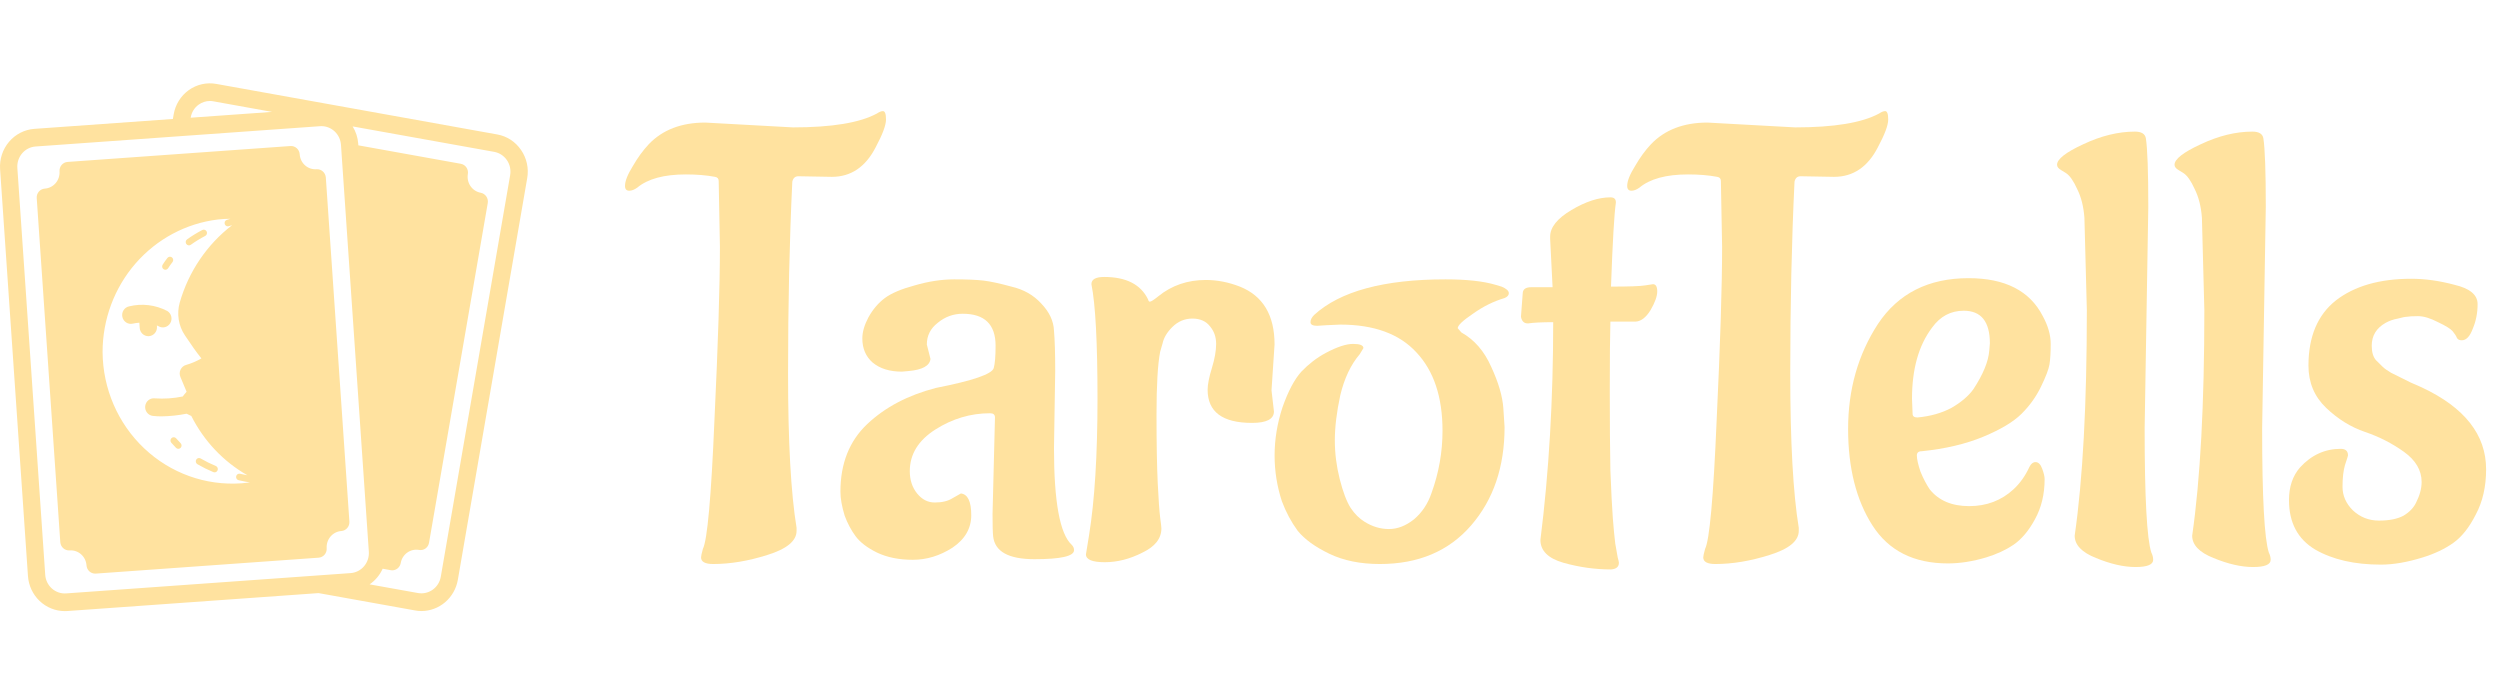 <svg width="180" height="50" viewBox="0 0 180 50" fill="none" xmlns="http://www.w3.org/2000/svg">
<g clip-path="url(#clip0_3_2)">
<g filter="url(#filter0_d_3_2)">
<path d="M50.782 8.825L57.09 9.172C59.894 9.172 61.909 8.839 63.135 8.174C63.31 8.058 63.456 8 63.573 8C63.719 8 63.792 8.203 63.792 8.608C63.792 9.013 63.544 9.679 63.048 10.605C62.318 12.024 61.266 12.733 59.894 12.733L57.484 12.69C57.251 12.69 57.105 12.82 57.046 13.08C56.842 17.335 56.74 21.938 56.74 26.888C56.74 31.809 56.944 35.514 57.353 38.004V38.221C57.353 38.945 56.652 39.524 55.25 39.958C53.878 40.392 52.578 40.609 51.352 40.609C50.768 40.609 50.476 40.45 50.476 40.132C50.476 40.045 50.519 39.842 50.607 39.524C50.928 38.887 51.206 35.804 51.439 30.275C51.702 24.746 51.834 20.578 51.834 17.77L51.746 13.037C51.746 12.863 51.658 12.762 51.483 12.733C50.87 12.617 50.169 12.559 49.38 12.559C47.803 12.559 46.635 12.878 45.876 13.514C45.672 13.659 45.482 13.732 45.307 13.732C45.102 13.732 45 13.616 45 13.384C45 13.037 45.19 12.559 45.569 11.951C45.92 11.343 46.3 10.822 46.708 10.388C47.701 9.346 49.059 8.825 50.782 8.825Z" fill="#FFE29F"/>
<path d="M75.975 26.715L75.887 32.272C75.887 36.122 76.31 38.438 77.157 39.22C77.274 39.336 77.332 39.466 77.332 39.611C77.332 40.045 76.383 40.262 74.485 40.262C72.616 40.262 71.623 39.712 71.506 38.612C71.477 38.351 71.463 37.816 71.463 37.005L71.638 30.058C71.638 29.855 71.521 29.754 71.287 29.754C69.886 29.754 68.572 30.145 67.345 30.926C66.118 31.708 65.505 32.707 65.505 33.922C65.505 34.559 65.68 35.095 66.031 35.529C66.381 35.963 66.805 36.18 67.301 36.18C67.827 36.18 68.25 36.079 68.572 35.876C68.922 35.674 69.126 35.558 69.185 35.529C69.681 35.587 69.93 36.108 69.93 37.092C69.93 38.047 69.477 38.829 68.572 39.437C67.666 40.016 66.717 40.305 65.724 40.305C64.731 40.305 63.87 40.132 63.14 39.784C62.439 39.437 61.928 39.046 61.606 38.612C61.285 38.178 61.023 37.685 60.818 37.136C60.614 36.47 60.511 35.891 60.511 35.399C60.511 33.372 61.154 31.751 62.439 30.535C63.724 29.32 65.374 28.451 67.389 27.93C70.046 27.409 71.433 26.932 71.55 26.497C71.638 26.179 71.682 25.643 71.682 24.891C71.682 23.357 70.893 22.59 69.316 22.59C68.644 22.59 68.046 22.807 67.52 23.241C66.995 23.646 66.732 24.167 66.732 24.804L66.995 25.846C66.936 26.338 66.41 26.628 65.418 26.715L64.936 26.758C64.06 26.758 63.359 26.541 62.833 26.107C62.337 25.672 62.088 25.093 62.088 24.37C62.088 23.907 62.234 23.4 62.526 22.85C62.848 22.271 63.242 21.808 63.709 21.46C64.176 21.113 64.892 20.809 65.856 20.549C66.849 20.259 67.798 20.114 68.703 20.114C69.608 20.114 70.309 20.143 70.806 20.201C71.302 20.259 71.974 20.404 72.821 20.636C73.697 20.838 74.412 21.243 74.967 21.851C75.551 22.459 75.858 23.11 75.887 23.805C75.945 24.471 75.975 25.441 75.975 26.715Z" fill="#FFE29F"/>
<path d="M91.549 28.104L91.724 29.624C91.724 30.174 91.198 30.449 90.147 30.449C88.015 30.449 86.949 29.653 86.949 28.061C86.949 27.684 87.051 27.163 87.256 26.497C87.46 25.832 87.562 25.253 87.562 24.761C87.562 24.268 87.416 23.849 87.124 23.501C86.832 23.125 86.409 22.937 85.854 22.937C85.299 22.937 84.817 23.14 84.408 23.545C84.029 23.921 83.795 24.312 83.707 24.717L83.532 25.325C83.357 26.222 83.269 27.728 83.269 29.841C83.269 31.925 83.299 33.575 83.357 34.791C83.415 35.978 83.474 36.803 83.532 37.266C83.591 37.7 83.62 37.961 83.62 38.047C83.62 38.771 83.167 39.35 82.262 39.784C81.357 40.247 80.451 40.479 79.546 40.479C78.641 40.479 78.188 40.291 78.188 39.914L78.407 38.568C78.816 36.05 79.02 32.764 79.02 28.712C79.02 24.659 78.874 21.909 78.582 20.462C78.582 20.114 78.889 19.941 79.502 19.941C81.079 19.941 82.13 20.476 82.656 21.547C82.685 21.663 82.729 21.721 82.788 21.721C82.875 21.721 83.08 21.591 83.401 21.33C84.365 20.549 85.504 20.158 86.818 20.158C87.635 20.158 88.453 20.317 89.271 20.636C90.935 21.301 91.768 22.691 91.768 24.804L91.549 28.104Z" fill="#FFE29F"/>
<path d="M96.502 23.371C95.743 23.4 95.188 23.429 94.837 23.458C94.516 23.458 94.356 23.371 94.356 23.197C94.356 23.024 94.443 22.85 94.618 22.676C96.487 20.968 99.641 20.114 104.08 20.114C105.599 20.114 106.796 20.245 107.672 20.505L108.11 20.636C108.461 20.78 108.636 20.939 108.636 21.113C108.636 21.258 108.534 21.374 108.329 21.46C107.541 21.692 106.782 22.068 106.051 22.59C105.321 23.082 104.956 23.429 104.956 23.632L105.219 23.936C106.154 24.457 106.869 25.282 107.366 26.41C107.891 27.54 108.183 28.538 108.242 29.407L108.329 30.753C108.329 33.618 107.526 35.978 105.92 37.83C104.314 39.683 102.124 40.609 99.349 40.609C97.948 40.609 96.736 40.363 95.713 39.871C94.691 39.379 93.932 38.829 93.436 38.221C92.968 37.584 92.589 36.875 92.297 36.093C91.946 35.022 91.771 33.922 91.771 32.793C91.771 31.636 91.961 30.478 92.341 29.32C92.749 28.162 93.202 27.308 93.698 26.758C94.224 26.208 94.808 25.759 95.451 25.412C96.268 24.978 96.925 24.761 97.422 24.761C97.918 24.761 98.166 24.862 98.166 25.064L97.904 25.499C97.261 26.251 96.794 27.235 96.502 28.451C96.239 29.667 96.108 30.753 96.108 31.708C96.108 32.634 96.225 33.56 96.458 34.487C96.692 35.413 96.955 36.108 97.247 36.571C97.539 37.005 97.874 37.338 98.254 37.57C98.809 37.917 99.393 38.091 100.006 38.091C100.62 38.091 101.218 37.859 101.802 37.396C102.386 36.904 102.81 36.267 103.073 35.486C103.598 34.038 103.861 32.547 103.861 31.013C103.861 28.582 103.233 26.7 101.978 25.368C100.751 24.037 98.926 23.371 96.502 23.371Z" fill="#FFE29F"/>
<path d="M109.509 22.807L109.64 21.07C109.669 20.809 109.874 20.679 110.253 20.679H111.786L111.611 17.205V17.032C111.611 16.366 112.122 15.729 113.144 15.121C114.167 14.513 115.101 14.209 115.948 14.209C116.211 14.209 116.342 14.325 116.342 14.557V14.6C116.225 15.382 116.109 17.393 115.992 20.636C117.277 20.636 118.094 20.607 118.445 20.549C118.795 20.491 118.985 20.462 119.014 20.462C119.219 20.462 119.321 20.636 119.321 20.983C119.321 21.33 119.16 21.779 118.839 22.329C118.518 22.85 118.167 23.125 117.788 23.154H115.948C115.919 24.138 115.904 25.803 115.904 28.147C115.904 30.463 115.919 32.374 115.948 33.879C116.006 35.384 116.065 36.528 116.123 37.309C116.182 38.062 116.24 38.67 116.298 39.133C116.386 39.596 116.444 39.929 116.474 40.132C116.532 40.334 116.561 40.465 116.561 40.522C116.561 40.812 116.371 40.971 115.992 41C114.853 41 113.714 40.841 112.575 40.522C111.465 40.204 110.91 39.654 110.91 38.872C111.524 34.009 111.83 28.784 111.83 23.197C111.042 23.197 110.443 23.226 110.034 23.284H109.99C109.728 23.284 109.567 23.125 109.509 22.807Z" fill="#FFE29F"/>
<path d="M122.941 8.825L129.249 9.172C132.052 9.172 134.067 8.839 135.294 8.174C135.469 8.058 135.615 8 135.732 8C135.878 8 135.951 8.203 135.951 8.608C135.951 9.013 135.702 9.679 135.206 10.605C134.476 12.024 133.425 12.733 132.052 12.733L129.643 12.69C129.409 12.69 129.263 12.82 129.205 13.08C129 17.335 128.898 21.938 128.898 26.888C128.898 31.809 129.103 35.514 129.511 38.004V38.221C129.511 38.945 128.81 39.524 127.409 39.958C126.036 40.392 124.737 40.609 123.51 40.609C122.926 40.609 122.634 40.45 122.634 40.132C122.634 40.045 122.678 39.842 122.765 39.524C123.087 38.887 123.364 35.804 123.598 30.275C123.861 24.746 123.992 20.578 123.992 17.77L123.904 13.037C123.904 12.863 123.817 12.762 123.642 12.733C123.028 12.617 122.327 12.559 121.539 12.559C119.962 12.559 118.794 12.878 118.034 13.514C117.83 13.659 117.64 13.732 117.465 13.732C117.261 13.732 117.158 13.616 117.158 13.384C117.158 13.037 117.348 12.559 117.728 11.951C118.078 11.343 118.458 10.822 118.867 10.388C119.86 9.346 121.218 8.825 122.941 8.825Z" fill="#FFE29F"/>
<path d="M137.664 28.712L137.707 29.797C137.707 29.971 137.824 30.058 138.058 30.058C138.992 29.971 139.81 29.739 140.511 29.363C141.212 28.958 141.737 28.509 142.088 28.017C142.789 26.946 143.168 26.02 143.227 25.238L143.271 24.717C143.271 23.154 142.643 22.372 141.387 22.372C140.452 22.372 139.693 22.778 139.109 23.588C138.145 24.862 137.664 26.57 137.664 28.712ZM147.213 34.487C147.213 35.587 146.979 36.557 146.512 37.396C146.074 38.207 145.563 38.815 144.979 39.22C144.424 39.596 143.767 39.9 143.008 40.132C142.044 40.421 141.124 40.566 140.248 40.566C137.795 40.566 135.984 39.654 134.816 37.83C133.648 36.007 133.064 33.691 133.064 30.883C133.064 28.046 133.779 25.528 135.21 23.328C136.671 21.128 138.846 20.028 141.737 20.028C144.366 20.028 146.147 20.939 147.082 22.763C147.461 23.458 147.651 24.124 147.651 24.761C147.651 25.368 147.622 25.86 147.563 26.237C147.505 26.584 147.301 27.12 146.95 27.843C146.6 28.567 146.132 29.218 145.548 29.797C144.964 30.376 144.044 30.926 142.789 31.447C141.533 31.968 140.058 32.316 138.364 32.489C138.131 32.489 138.014 32.591 138.014 32.793C138.014 33.054 138.102 33.445 138.277 33.966C138.481 34.458 138.7 34.878 138.934 35.225C139.576 36.035 140.525 36.441 141.781 36.441C143.037 36.441 144.103 36.035 144.979 35.225C145.446 34.791 145.826 34.255 146.118 33.618C146.235 33.387 146.381 33.271 146.556 33.271C146.76 33.271 146.921 33.43 147.038 33.749C147.155 34.067 147.213 34.313 147.213 34.487Z" fill="#FFE29F"/>
<path d="M154.677 14.904L154.414 30.84C154.414 35.818 154.575 38.8 154.896 39.784C154.984 39.958 155.028 40.132 155.028 40.305C155.028 40.653 154.604 40.826 153.757 40.826C152.91 40.826 151.961 40.609 150.91 40.175C149.888 39.77 149.377 39.234 149.377 38.568C149.961 34.516 150.253 29.103 150.253 22.329L150.078 15.685C150.019 14.875 149.844 14.18 149.552 13.601C149.289 13.022 149.026 12.646 148.764 12.472L148.413 12.255C148.209 12.139 148.107 12.009 148.107 11.864C148.107 11.459 148.734 10.967 149.99 10.388C151.275 9.78 152.516 9.476 153.714 9.476C154.181 9.476 154.444 9.636 154.502 9.954C154.619 10.707 154.677 12.357 154.677 14.904Z" fill="#FFE29F"/>
<path d="M163.137 14.904L162.874 30.84C162.874 35.818 163.035 38.8 163.356 39.784C163.444 39.958 163.488 40.132 163.488 40.305C163.488 40.653 163.064 40.826 162.217 40.826C161.37 40.826 160.421 40.609 159.37 40.175C158.348 39.77 157.837 39.234 157.837 38.568C158.421 34.516 158.713 29.103 158.713 22.329L158.538 15.685C158.479 14.875 158.304 14.18 158.012 13.601C157.749 13.022 157.486 12.646 157.223 12.472L156.873 12.255C156.669 12.139 156.566 12.009 156.566 11.864C156.566 11.459 157.194 10.967 158.45 10.388C159.735 9.78 160.976 9.476 162.173 9.476C162.641 9.476 162.904 9.636 162.962 9.954C163.079 10.707 163.137 12.357 163.137 14.904Z" fill="#FFE29F"/>
<path d="M179 33.792C179 35.037 178.752 36.122 178.255 37.049C177.788 37.975 177.248 38.655 176.635 39.09C176.021 39.524 175.291 39.871 174.444 40.132C173.335 40.479 172.327 40.653 171.422 40.653C169.524 40.653 167.947 40.291 166.691 39.567C165.435 38.815 164.807 37.628 164.807 36.007C164.807 35.051 165.07 34.27 165.596 33.662C166.413 32.764 167.392 32.316 168.531 32.316C168.881 32.316 169.056 32.475 169.056 32.793C169.056 32.822 168.983 33.054 168.837 33.488C168.72 33.893 168.662 34.414 168.662 35.051C168.662 35.688 168.91 36.253 169.407 36.745C169.932 37.237 170.56 37.483 171.29 37.483C172.02 37.483 172.604 37.367 173.043 37.136C173.481 36.875 173.787 36.557 173.962 36.18C174.225 35.659 174.357 35.167 174.357 34.704C174.357 33.864 173.933 33.141 173.086 32.533C172.239 31.925 171.305 31.447 170.283 31.1C169.261 30.753 168.326 30.174 167.479 29.363C166.632 28.553 166.209 27.54 166.209 26.324C166.209 24.239 166.866 22.676 168.18 21.634C169.524 20.592 171.334 20.071 173.612 20.071C174.605 20.071 175.642 20.216 176.722 20.505C177.832 20.766 178.387 21.229 178.387 21.895C178.387 22.532 178.27 23.125 178.036 23.675C177.832 24.225 177.569 24.5 177.248 24.5C177.073 24.5 176.956 24.442 176.897 24.326C176.839 24.182 176.737 24.022 176.591 23.849C176.445 23.675 176.094 23.458 175.539 23.197C174.985 22.908 174.503 22.763 174.094 22.763C173.714 22.763 173.451 22.778 173.305 22.807C173.189 22.807 172.97 22.85 172.648 22.937C172.327 22.995 172.035 23.096 171.772 23.241C171.101 23.617 170.765 24.167 170.765 24.891C170.765 25.354 170.867 25.701 171.071 25.933C171.276 26.136 171.436 26.295 171.553 26.41C171.67 26.526 171.874 26.671 172.166 26.845C172.458 26.989 172.663 27.091 172.78 27.149C172.897 27.207 173.159 27.337 173.568 27.54C173.977 27.713 174.24 27.829 174.357 27.887C177.452 29.334 179 31.303 179 33.792Z" fill="#FFE29F"/>
</g>
<g filter="url(#filter1_d_3_2)">
<path d="M37.516 10.8C37.116 10.207 36.498 9.804 35.803 9.681L15.579 6.043C14.885 5.915 14.17 6.075 13.592 6.488C13.014 6.902 12.622 7.534 12.503 8.243L12.447 8.566L2.473 9.278C1.77 9.329 1.115 9.663 0.653 10.207C0.191 10.75 -0.042 11.458 0.006 12.176L2.013 41.475C2.061 42.16 2.361 42.801 2.852 43.269C3.344 43.737 3.991 43.998 4.663 44C4.725 44 4.788 43.998 4.851 43.994L22.937 42.703L29.881 43.951C30.034 43.981 30.191 43.996 30.348 43.995C30.972 43.993 31.576 43.767 32.054 43.357C32.532 42.947 32.854 42.378 32.964 41.751L37.959 12.828C38.083 12.119 37.924 11.389 37.517 10.8L37.516 10.8ZM13.729 8.466H13.73C13.791 8.087 14 7.75 14.309 7.531C14.546 7.362 14.829 7.271 15.119 7.27C15.202 7.27 15.286 7.278 15.368 7.296L19.587 8.057L13.728 8.475L13.729 8.466ZM4.764 42.725C4.39 42.752 4.021 42.626 3.738 42.375C3.456 42.124 3.282 41.769 3.256 41.387L1.249 12.088C1.223 11.707 1.347 11.33 1.593 11.041C1.838 10.753 2.186 10.575 2.56 10.548L23.041 9.086C23.075 9.084 23.108 9.082 23.142 9.082C23.499 9.083 23.843 9.222 24.104 9.471C24.366 9.72 24.524 10.06 24.55 10.425L26.556 39.722H26.556C26.582 40.104 26.458 40.481 26.212 40.77C25.967 41.058 25.618 41.236 25.245 41.263L4.764 42.725ZM36.732 12.606L31.736 41.529C31.671 41.905 31.461 42.24 31.154 42.459C30.847 42.678 30.467 42.764 30.098 42.699L26.611 42.074V42.074C27.021 41.795 27.346 41.405 27.552 40.948L28.13 41.052C28.165 41.059 28.2 41.063 28.236 41.065C28.54 41.064 28.8 40.842 28.853 40.537C28.906 40.233 29.075 39.964 29.322 39.787C29.57 39.611 29.876 39.542 30.173 39.595C30.335 39.625 30.502 39.587 30.637 39.49C30.771 39.394 30.862 39.246 30.89 39.08L35.119 14.616H35.119C35.175 14.271 34.951 13.944 34.614 13.879C34.316 13.826 34.05 13.654 33.876 13.401C33.702 13.148 33.633 12.835 33.686 12.53C33.745 12.185 33.519 11.856 33.182 11.793L25.8 10.464L25.792 10.337C25.759 9.898 25.621 9.474 25.39 9.102L35.585 10.934C35.954 11.002 36.282 11.215 36.497 11.529C36.712 11.842 36.796 12.23 36.731 12.607L36.732 12.606ZM22.795 12.184C22.492 12.209 22.193 12.108 21.964 11.905C21.735 11.702 21.596 11.414 21.578 11.104C21.553 10.755 21.256 10.491 20.913 10.514L4.864 11.659C4.521 11.684 4.262 11.988 4.286 12.338C4.306 12.647 4.206 12.952 4.006 13.185C3.807 13.418 3.525 13.56 3.222 13.581C2.879 13.606 2.62 13.909 2.644 14.26L4.341 39.039C4.369 39.388 4.664 39.65 5.006 39.63C5.309 39.606 5.608 39.706 5.838 39.909C6.067 40.112 6.208 40.4 6.229 40.709C6.252 41.042 6.523 41.3 6.85 41.3C6.865 41.3 6.879 41.3 6.894 41.299L22.943 40.153C23.286 40.129 23.545 39.825 23.521 39.475C23.5 39.167 23.6 38.863 23.798 38.63C23.996 38.398 24.277 38.254 24.578 38.233C24.921 38.208 25.18 37.904 25.156 37.554L23.459 12.775C23.43 12.427 23.136 12.166 22.795 12.184L22.795 12.184ZM16.18 16.129C16.21 16.229 16.301 16.297 16.403 16.297C16.426 16.297 16.45 16.293 16.472 16.286C16.556 16.26 16.636 16.235 16.712 16.213C14.901 17.606 13.579 19.559 12.942 21.781C12.713 22.587 12.849 23.455 13.314 24.146C13.747 24.797 14.15 25.374 14.501 25.805H14.5C14.157 26.006 13.79 26.163 13.409 26.272C13.231 26.317 13.082 26.441 13.001 26.609C12.921 26.777 12.917 26.973 12.991 27.145C13.084 27.36 13.3 27.869 13.436 28.209C13.424 28.222 13.412 28.236 13.4 28.249C13.314 28.342 13.233 28.441 13.159 28.546C12.496 28.683 11.818 28.729 11.144 28.682C10.98 28.662 10.815 28.71 10.685 28.815C10.556 28.92 10.473 29.074 10.454 29.241C10.435 29.409 10.483 29.577 10.586 29.709C10.689 29.841 10.839 29.926 11.003 29.945C11.208 29.968 11.414 29.979 11.62 29.978C12.23 29.97 12.838 29.906 13.436 29.787C13.522 29.834 13.61 29.878 13.699 29.915C13.724 29.926 13.749 29.936 13.773 29.946C14.677 31.747 16.083 33.234 17.815 34.22C17.658 34.191 17.481 34.156 17.284 34.111H17.284C17.224 34.096 17.16 34.107 17.108 34.141C17.055 34.175 17.017 34.228 17.004 34.29C16.99 34.352 17.001 34.416 17.034 34.47C17.067 34.523 17.12 34.561 17.18 34.575C17.508 34.651 17.784 34.701 17.997 34.734C17.793 34.762 17.587 34.784 17.381 34.799V34.798C14.808 34.982 12.276 34.072 10.383 32.283C8.491 30.495 7.406 27.988 7.386 25.355C7.385 23 8.231 20.727 9.762 18.966C11.293 17.206 13.403 16.08 15.693 15.803C15.994 15.769 16.294 15.756 16.593 15.751C16.511 15.775 16.424 15.802 16.334 15.831H16.333C16.274 15.849 16.225 15.891 16.196 15.947C16.167 16.003 16.162 16.069 16.18 16.129V16.129ZM12.259 23.266C12.083 23.565 11.704 23.663 11.409 23.486C11.401 23.481 11.358 23.458 11.295 23.43L11.302 23.525V23.525C11.325 23.875 11.067 24.179 10.724 24.204C10.709 24.204 10.694 24.205 10.68 24.205C10.353 24.205 10.082 23.946 10.059 23.613L10.033 23.235C9.872 23.245 9.711 23.268 9.553 23.303C9.217 23.378 8.884 23.162 8.81 22.819C8.736 22.476 8.948 22.136 9.284 22.061C10.214 21.828 11.195 21.947 12.047 22.393C12.342 22.575 12.437 22.965 12.259 23.266L12.259 23.266ZM14.879 16.665C14.938 16.782 14.892 16.926 14.778 16.986C14.417 17.173 14.069 17.387 13.738 17.624C13.633 17.7 13.488 17.673 13.413 17.566C13.339 17.459 13.364 17.31 13.469 17.234C13.818 16.984 14.184 16.759 14.565 16.561C14.62 16.532 14.684 16.527 14.743 16.546C14.802 16.566 14.851 16.608 14.879 16.665L14.879 16.665ZM12.383 18.536V18.535C12.484 18.618 12.5 18.768 12.419 18.87C12.308 19.012 12.202 19.16 12.103 19.315L12.103 19.316C12.032 19.426 11.888 19.457 11.78 19.385C11.672 19.313 11.641 19.165 11.712 19.055C11.819 18.887 11.934 18.726 12.055 18.572H12.055C12.094 18.523 12.15 18.491 12.212 18.484C12.273 18.478 12.335 18.496 12.383 18.535L12.383 18.536ZM14.126 33.098V33.097C14.157 33.042 14.208 33.002 14.268 32.985C14.327 32.968 14.391 32.977 14.445 33.009C14.797 33.214 15.162 33.395 15.538 33.551C15.641 33.594 15.7 33.706 15.679 33.818C15.657 33.93 15.561 34.01 15.45 34.01C15.419 34.01 15.389 34.004 15.361 33.992C14.966 33.828 14.583 33.638 14.213 33.423C14.159 33.391 14.12 33.339 14.104 33.278C14.087 33.217 14.096 33.152 14.126 33.097L14.126 33.098ZM12.332 31.875C12.247 31.776 12.257 31.626 12.354 31.539C12.451 31.453 12.598 31.462 12.683 31.561C12.786 31.681 12.892 31.796 13.001 31.905C13.046 31.949 13.072 32.01 13.073 32.073C13.074 32.137 13.05 32.199 13.006 32.244C12.962 32.289 12.903 32.315 12.84 32.316C12.778 32.316 12.718 32.291 12.674 32.245C12.556 32.127 12.442 32.004 12.332 31.875L12.332 31.875Z" fill="#FFE29F"/>
</g>
</g>
<defs>
<filter id="filter0_d_3_2" x="44" y="7" width="136" height="35" filterUnits="userSpaceOnUse" color-interpolation-filters="sRGB">
<feFlood flood-opacity="0" result="BackgroundImageFix"/>
<feColorMatrix in="SourceAlpha" type="matrix" values="0 0 0 0 0 0 0 0 0 0 0 0 0 0 0 0 0 0 127 0" result="hardAlpha"/>
<feOffset/>
<feGaussianBlur stdDeviation="0.5"/>
<feComposite in2="hardAlpha" operator="out"/>
<feColorMatrix type="matrix" values="0 0 0 0 0 0 0 0 0 0 0 0 0 0 0 0 0 0 0.3 0"/>
<feBlend mode="normal" in2="BackgroundImageFix" result="effect1_dropShadow_3_2"/>
<feBlend mode="normal" in="SourceGraphic" in2="effect1_dropShadow_3_2" result="shape"/>
</filter>
<filter id="filter1_d_3_2" x="-1" y="5" width="40" height="40" filterUnits="userSpaceOnUse" color-interpolation-filters="sRGB">
<feFlood flood-opacity="0" result="BackgroundImageFix"/>
<feColorMatrix in="SourceAlpha" type="matrix" values="0 0 0 0 0 0 0 0 0 0 0 0 0 0 0 0 0 0 127 0" result="hardAlpha"/>
<feOffset/>
<feGaussianBlur stdDeviation="0.5"/>
<feComposite in2="hardAlpha" operator="out"/>
<feColorMatrix type="matrix" values="0 0 0 0 0 0 0 0 0 0 0 0 0 0 0 0 0 0 0.3 0"/>
<feBlend mode="normal" in2="BackgroundImageFix" result="effect1_dropShadow_3_2"/>
<feBlend mode="normal" in="SourceGraphic" in2="effect1_dropShadow_3_2" result="shape"/>
</filter>
<clipPath id="clip0_3_2">
<rect width="180" height="50" fill="white"/>
</clipPath>
</defs>
</svg>
